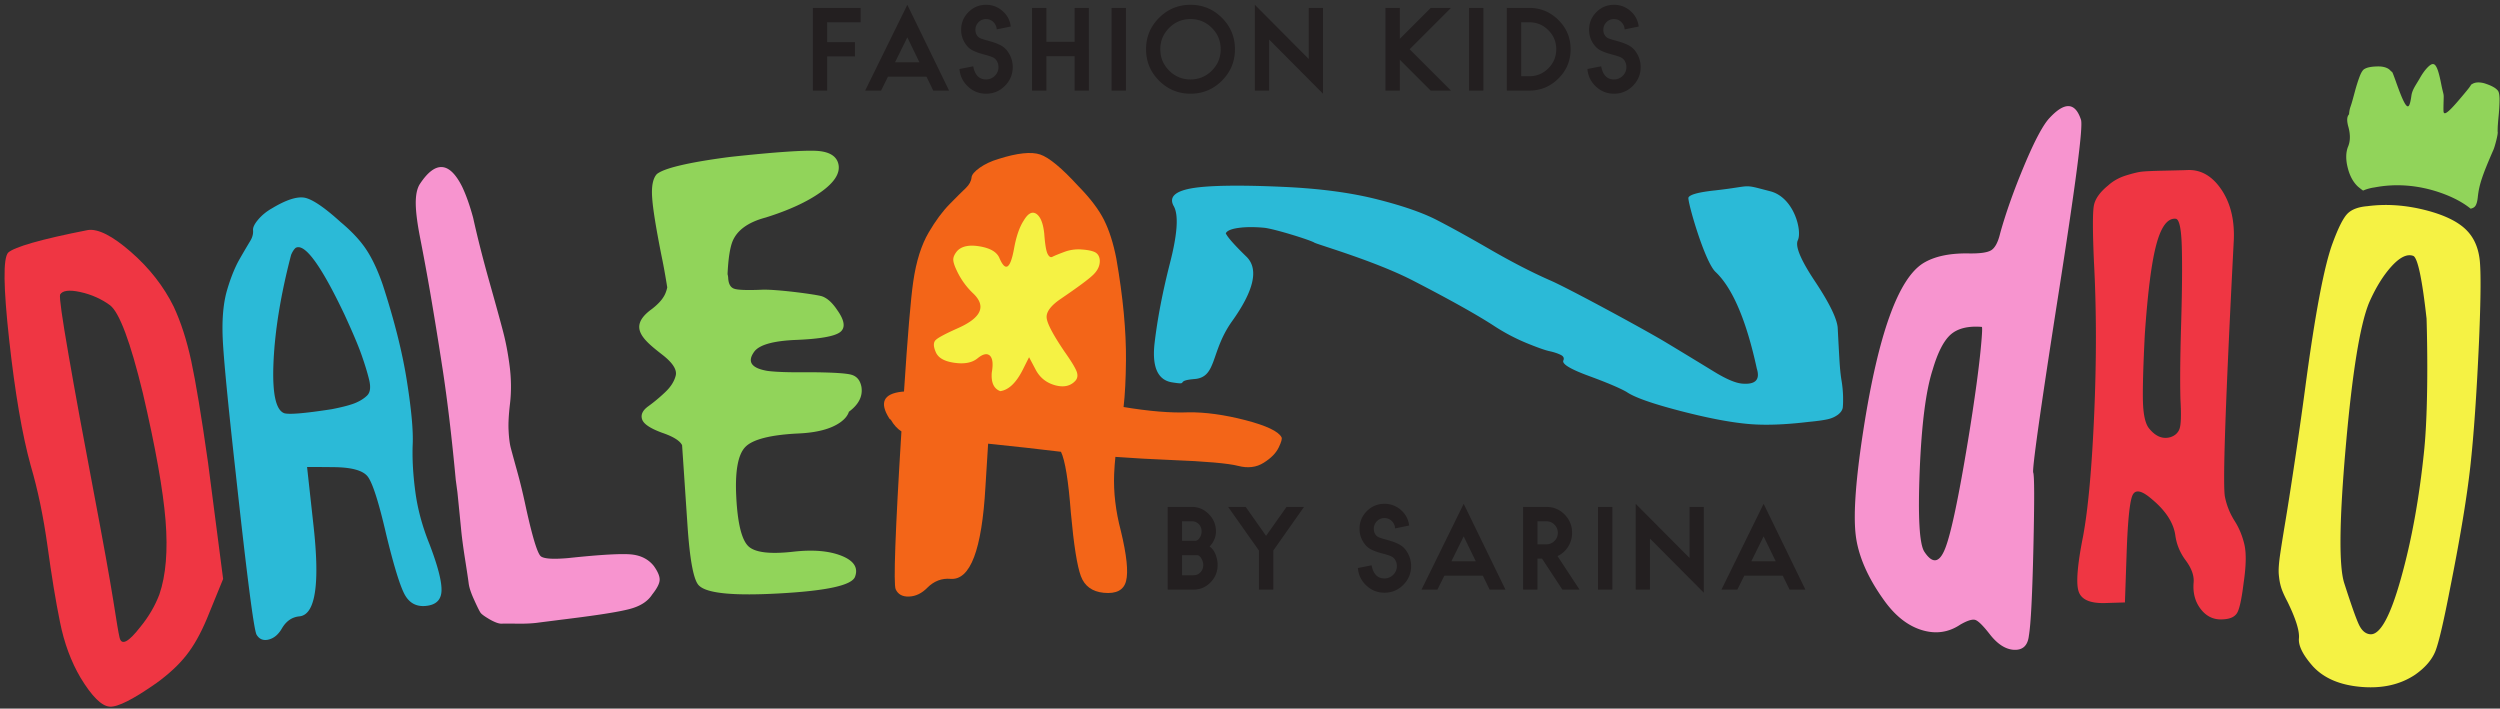 <svg width="501" height="142" xmlns="http://www.w3.org/2000/svg"><rect width="100%" height="100%" fill="#333333" stroke="none"/><g fill-rule="nonzero" fill="none"><path d="M172.473 4.464v-2.88h-9.57v16.573h2.858V11.3h5.573V8.44h-5.573V4.464h6.712Zm17.725 13.693L181.828.963l-8.451 17.194h3.19l1.388-2.797h7.706l1.367 2.797h3.17Zm-10.834-5.676 2.465-4.993 2.424 4.993h-4.89Zm17.87-1.554c.814.221 1.38.404 1.698.549.318.145.573.356.766.632.263.414.394.856.394 1.326a2.38 2.38 0 0 1-.735 1.76 2.408 2.408 0 0 1-1.75.726c-1.382 0-2.238-.877-2.57-2.631l-2.755.538c.11 1.381.677 2.552 1.699 3.512s2.23 1.44 3.625 1.44c1.478 0 2.738-.525 3.78-1.575 1.044-1.05 1.565-2.306 1.565-3.77a5.236 5.236 0 0 0-.85-2.88 4.29 4.29 0 0 0-.787-.942 4.237 4.237 0 0 0-1.046-.663 10.609 10.609 0 0 0-1.015-.415c-.27-.09-.687-.217-1.253-.383-.746-.193-1.26-.356-1.544-.487a1.51 1.51 0 0 1-.652-.549c-.221-.317-.332-.697-.332-1.14 0-.593.208-1.1.622-1.522a2.041 2.041 0 0 1 1.512-.632c.58 0 1.074.204 1.481.612.408.407.625.894.653 1.46l2.817-.58c-.152-1.243-.7-2.279-1.647-3.107a4.86 4.86 0 0 0-3.304-1.243c-1.38 0-2.558.49-3.532 1.47-.974.981-1.46 2.162-1.46 3.543 0 .98.262 1.878.787 2.693.22.345.466.642.735.89.27.25.594.46.974.633.38.172.7.303.963.393.263.09.65.204 1.16.342Zm20.976 7.23V1.584h-2.858V8.38h-5.656V1.584h-2.88v16.573h2.88v-6.899h5.656v6.899h2.858Zm7.43 0V1.584h-2.88v16.573h2.88ZM238.577.963c-2.458 0-4.557.87-6.297 2.61-1.74 1.74-2.61 3.84-2.61 6.297 0 2.459.87 4.558 2.61 6.298 1.74 1.74 3.84 2.61 6.297 2.61 2.459 0 4.558-.87 6.298-2.61 1.74-1.74 2.61-3.84 2.61-6.298s-.87-4.557-2.61-6.297c-1.74-1.74-3.84-2.61-6.298-2.61Zm0 2.858c1.672 0 3.097.59 4.278 1.772 1.181 1.18 1.771 2.606 1.771 4.277 0 1.672-.59 3.098-1.77 4.278-1.182 1.181-2.607 1.772-4.279 1.772-1.67 0-3.097-.59-4.277-1.772-1.181-1.18-1.772-2.606-1.772-4.278 0-1.67.59-3.097 1.772-4.277 1.18-1.181 2.606-1.772 4.277-1.772Zm23.691 7.997L251.476.963v17.194h2.86V7.923l10.792 10.855V1.584h-2.859v10.234Zm20.223-1.948 8.287-8.286h-4.06l-6.195 6.194V1.584h-2.88v16.573h2.88v-6.194l6.194 6.194h4.06l-8.286-8.287Zm14.783 8.287V1.584h-2.88v16.573h2.88Zm4.695-16.573v16.573h4.495c2.265 0 4.212-.808 5.842-2.424 1.63-1.616 2.444-3.57 2.444-5.863 0-2.292-.814-4.246-2.444-5.862-1.63-1.616-3.577-2.424-5.842-2.424h-4.495Zm2.88 2.88h1.615c1.492 0 2.766.528 3.822 1.584 1.057 1.057 1.585 2.33 1.585 3.822s-.528 2.766-1.585 3.823c-1.056 1.056-2.33 1.584-3.822 1.584h-1.616V4.464Zm18.221 6.463c.815.221 1.381.404 1.699.549.317.145.573.356.766.632.263.414.394.856.394 1.326a2.38 2.38 0 0 1-.736 1.76 2.408 2.408 0 0 1-1.75.726c-1.381 0-2.237-.877-2.569-2.631l-2.755.538c.11 1.381.677 2.552 1.699 3.512s2.23 1.44 3.625 1.44c1.478 0 2.738-.525 3.78-1.575 1.043-1.05 1.565-2.306 1.565-3.77a5.236 5.236 0 0 0-.85-2.88 4.29 4.29 0 0 0-.787-.942 4.237 4.237 0 0 0-1.046-.663 10.609 10.609 0 0 0-1.015-.415c-.27-.09-.687-.217-1.253-.383-.746-.193-1.26-.356-1.544-.487a1.51 1.51 0 0 1-.652-.549c-.221-.317-.332-.697-.332-1.14 0-.593.207-1.1.622-1.522a2.041 2.041 0 0 1 1.512-.632c.58 0 1.074.204 1.481.612.408.407.625.894.653 1.46l2.817-.58c-.152-1.243-.7-2.279-1.647-3.107a4.86 4.86 0 0 0-3.304-1.243c-1.381 0-2.558.49-3.532 1.47-.974.981-1.46 2.162-1.46 3.543 0 .98.262 1.878.787 2.693.22.345.466.642.735.89.27.25.594.46.974.633.38.172.7.303.963.393.262.09.65.204 1.16.342ZM234.006 101.584v16.573h5.18c1.325 0 2.46-.483 3.407-1.45.946-.967 1.419-2.134 1.419-3.501 0-.663-.135-1.35-.404-2.061-.27-.712-.673-1.254-1.212-1.627.373-.359.68-.808.922-1.346a3.963 3.963 0 0 0 .363-1.637c0-1.367-.477-2.534-1.43-3.5-.953-.968-2.092-1.45-3.418-1.45h-4.827Zm2.88 2.88h1.947c.58 0 1.053.196 1.419.59.366.394.549.887.549 1.481 0 .428-.131.843-.394 1.243-.262.4-.559.6-.89.6h-2.631v-3.914Zm0 6.794h2.983c.331 0 .625.218.88.653.256.435.383.867.383 1.295 0 .58-.183 1.07-.549 1.47-.366.401-.832.601-1.398.601h-2.3v-4.019Zm18.284-.932 6.152-8.742h-3.5l-4.102 5.8-4.082-5.8h-3.521l6.173 8.742v7.83h2.88v-7.83Zm21.9.601c.816.221 1.382.404 1.7.549.317.145.573.356.766.632.262.414.394.856.394 1.326a2.38 2.38 0 0 1-.736 1.76 2.408 2.408 0 0 1-1.75.726c-1.381 0-2.238-.877-2.57-2.631l-2.754.538c.11 1.381.676 2.552 1.698 3.512 1.022.96 2.23 1.44 3.626 1.44 1.477 0 2.738-.525 3.78-1.575 1.043-1.05 1.564-2.306 1.564-3.77a5.236 5.236 0 0 0-.849-2.88 4.29 4.29 0 0 0-.787-.942 4.237 4.237 0 0 0-1.046-.663 10.609 10.609 0 0 0-1.015-.415c-.27-.09-.688-.217-1.254-.383-.746-.193-1.26-.356-1.543-.487a1.51 1.51 0 0 1-.653-.549c-.22-.317-.331-.697-.331-1.14 0-.593.207-1.1.621-1.522a2.041 2.041 0 0 1 1.513-.632c.58 0 1.073.204 1.48.612.408.407.626.894.653 1.46l2.818-.58c-.152-1.243-.701-2.279-1.647-3.107a4.86 4.86 0 0 0-3.304-1.243c-1.381 0-2.559.49-3.532 1.47-.974.981-1.46 2.162-1.46 3.543 0 .98.261 1.878.786 2.693.221.345.466.642.736.89.269.25.594.46.973.633.38.172.701.303.964.393.262.09.649.204 1.16.342Zm24.624 7.23-8.37-17.194-8.452 17.194h3.19l1.389-2.797h7.706l1.367 2.797h3.17Zm-10.835-5.676 2.466-4.993 2.423 4.993h-4.889Zm14.37-10.897v16.573h2.879v-6.215h.911l4.081 6.215h3.439l-4.413-6.712a4.955 4.955 0 0 0 2.124-1.885 5.098 5.098 0 0 0 .797-2.776c0-1.437-.5-2.662-1.501-3.677-1.002-1.015-2.214-1.523-3.636-1.523h-4.682Zm2.879 2.88h1.781c.635 0 1.178.227 1.626.683a2.25 2.25 0 0 1 .674 1.637c0 .635-.225 1.177-.674 1.626-.448.449-.99.673-1.626.673h-1.781v-4.62Zm15.01 13.693v-16.573h-2.88v16.573h2.88Zm15.467-6.34-10.793-10.854v17.194h2.859v-10.234l10.793 10.855v-17.194h-2.859v10.234Zm23.215 6.34-8.37-17.194-8.452 17.194h3.19l1.388-2.797h7.707l1.367 2.797h3.17Zm-10.835-5.676 2.465-4.993 2.424 4.993h-4.889Z" fill="#231F20"/><path d="M22.067 61.184c-1.728-1.27-3.72-2.163-5.95-2.655-2.232-.492-3.594-.32-4.075.504-.171.584.4 4.612 1.705 12.108 1.294 7.496 2.953 16.502 4.956 27.042 2.002 10.54 3.318 17.887 3.982 22.053.664 4.268 1.087 6.797 1.282 7.553.389 1.625 1.762.927 4.12-2.106 1.693-2.06 2.975-4.246 3.856-6.569 1.305-3.8 1.717-8.743 1.236-14.808-.492-6.066-2.002-14.603-4.566-25.59-2.483-10.207-4.669-16.055-6.546-17.532ZM1.64 50.622c1.258-1.133 6.568-2.678 15.964-4.52 2.037-.31 4.932 1.155 8.652 4.405 3.719 3.25 6.557 6.9 8.548 10.93 1.442 3.089 2.621 6.728 3.525 10.928.904 4.2 2.026 10.952 3.353 20.28 1.019 7.792 2.026 15.586 3.033 23.38-1.087 2.666-2.174 5.32-3.262 7.987-1.27 3.021-2.643 5.459-4.13 7.324-1.477 1.877-3.457 3.72-5.94 5.528-4.658 3.261-7.77 4.852-9.384 4.75-1.626-.104-3.571-2.038-5.86-5.803-1.9-3.239-3.284-6.958-4.12-11.17-.858-4.188-1.682-9.258-2.495-15.186-.823-5.928-1.945-11.33-3.376-16.181-1.705-6.169-3.135-14.546-4.302-25.12C.678 57.579.598 51.732 1.64 50.622" fill="#EF3643"/><path d="M69 62.97c-4.704-9.9-7.977-14.328-9.763-13.287-.32.286-.629.744-.904 1.408-2.06 7.908-3.227 15.026-3.513 21.331-.297 6.318.423 9.774 2.163 10.392 1.03.286 4.2.011 9.51-.813 2.151-.423 3.72-.835 4.692-1.236.973-.4 1.774-.904 2.403-1.522.618-.618.744-1.67.378-3.17-.366-1.488-.881-3.158-1.534-5.012-.652-1.854-1.796-4.544-3.433-8.091ZM54.441 41.787c2.873-1.74 5.093-2.46 6.627-2.163 1.533.309 3.936 1.922 7.186 4.875 2.335 1.945 4.074 3.845 5.253 5.676 1.179 1.82 2.255 4.143 3.216 6.947 2.335 7.187 3.937 13.595 4.818 19.237.893 5.63 1.282 9.854 1.167 12.634-.114 2.781.046 5.906.504 9.396.446 3.49 1.396 7.038 2.86 10.666 1.706 4.452 2.496 7.587 2.404 9.407-.092 1.831-1.179 2.815-3.262 2.975-1.9.15-3.307-.686-4.21-2.472-.916-1.796-2.118-5.733-3.594-11.798-1.522-6.604-2.781-10.506-3.754-11.708-.973-1.201-3.25-1.82-6.855-1.842-1.75-.023-3.513-.034-5.264-.034l1.236 11.26c1.396 12.177.457 18.391-2.793 18.677-1.442.138-2.609.927-3.479 2.403-.71 1.236-1.602 1.98-2.666 2.243-1.064.264-1.877-.068-2.415-.972-.538-.916-1.922-11.696-4.177-32.341-1.568-14.088-2.437-23.094-2.61-27.042-.17-3.937.127-7.233.928-9.865.72-2.415 1.545-4.44 2.483-6.077a197.57 197.57 0 0 1 2.083-3.548c.458-.732.652-1.476.584-2.208-.046-.538.297-1.236 1.018-2.095.733-.87 1.637-1.613 2.712-2.231" fill="#2BBAD7"/><path d="M84.186 36.808c3.078-4.634 5.893-4.428 8.422.596.801 1.682 1.534 3.753 2.209 6.237.858 3.89 1.934 8.125 3.216 12.691 1.293 4.578 2.209 7.908 2.758 10.002.56 2.106 1.007 4.44 1.339 7.015.332 2.575.355 5.047.091 7.416-.274 2.255-.377 4.108-.297 5.539.068 1.442.217 2.598.435 3.456.229.858.652 2.415 1.281 4.68.63 2.255 1.225 4.739 1.797 7.45 1.316 5.952 2.312 9.156 2.987 9.625.675.48 2.506.584 5.493.32 6.626-.709 10.872-.926 12.749-.709 1.865.218 3.33.996 4.371 2.312.802 1.133 1.19 2.06 1.156 2.78-.023.733-.526 1.706-1.499 2.93-.847 1.316-2.266 2.266-4.257 2.827-1.991.572-6.111 1.236-12.36 2.014-.331.046-.824.103-1.476.183-2.3.298-3.982.504-5.012.641-1.042.126-2.346.195-3.903.172-1.568-.023-2.62-.023-3.181 0-.55.011-1.34-.275-2.37-.858-1.018-.596-1.636-1.042-1.842-1.35-.206-.298-.63-1.134-1.247-2.507-.63-1.362-.996-2.46-1.11-3.273-.103-.824-.343-2.438-.721-4.83-.378-2.403-.641-4.371-.79-5.916-.149-1.545-.4-4.063-.755-7.587-.149-1.088-.252-1.912-.332-2.46-.79-8.481-1.66-15.828-2.61-22.054a896.947 896.947 0 0 0-2.574-15.873 532.903 532.903 0 0 0-1.991-10.768c-.55-2.827-.836-5.093-.847-6.821 0-1.728.286-3.021.87-3.88" fill="#F794CF"/><path d="M343.771 38.148c7.793-.882 5.116-1.34 11.078.206 4.68 1.281 6.34 7.896 5.436 9.796-.572 1.201.583 3.948 3.456 8.262 2.86 4.303 4.36 7.382 4.532 9.236.103 1.99.206 3.97.32 5.94.103 1.967.252 3.5.435 4.577.183 1.075.286 2.14.32 3.181.023 1.042 0 1.82-.057 2.323-.068.492-.377.962-.915 1.396a5.299 5.299 0 0 1-2.003.927c-.79.195-2.083.378-3.88.55-4.772.572-8.8.72-12.107.423-3.651-.32-8.229-1.201-13.767-2.643-5.528-1.442-9.087-2.69-10.666-3.788-1.374-.779-3.891-1.854-7.576-3.205-3.697-1.362-5.39-2.392-5.081-3.09.206-.469.034-.846-.527-1.121-.572-.286-1.316-.538-2.254-.744-.939-.206-2.495-.767-4.681-1.66a39.513 39.513 0 0 1-6.489-3.444c-3.216-2.094-8.594-5.127-16.205-9.052-7.61-3.926-19.214-7.244-19.752-7.6-.813-.526-8.08-2.78-10.06-2.975-1.99-.183-3.719-.171-5.172.035-1.453.206-2.289.572-2.506 1.087.354.79 1.774 2.38 4.223 4.76 2.403 2.473 1.384 6.764-2.976 12.864-4.36 6.122-2.987 11.215-7.519 11.57-4.188.332-.755 1.27-4.566.652-2.838-.492-3.994-3.147-3.422-7.965.573-4.83 1.591-10.14 3.079-15.953 1.488-5.802 1.75-9.59.755-11.375-1.007-1.774.172-2.964 3.513-3.571 3.342-.595 9.59-.71 18.734-.286 7.119.332 13.253 1.156 18.414 2.46 5.15 1.294 9.144 2.678 11.982 4.132 2.827 1.453 6.386 3.41 10.677 5.893 4.28 2.472 8.286 4.555 12.05 6.214 3.503 1.488 19.433 10.128 23.358 12.52a1624.03 1624.03 0 0 1 9.533 5.791c2.426 1.488 4.303 2.289 5.63 2.403 2.667.23 3.651-.767 2.953-2.998-2.094-9.659-4.852-16.125-8.24-19.352-2.208-1.98-5.733-14.34-5.459-14.935.275-.606 2.072-1.087 5.402-1.441" fill="#2BBAD7"/><path d="M436.971 80.284c-.114-3.536-.068-8.617.126-15.243.195-6.626.24-11.81.138-15.53-.103-3.73-.515-5.619-1.236-5.676-1.637-.137-2.93 1.614-3.891 5.253-.962 3.64-1.717 9.636-2.29 17.99-.342 6.82-.457 11.456-.354 13.905.115 2.46.538 4.108 1.27 4.943 1.294 1.568 2.713 2.129 4.258 1.671.938-.32 1.545-.904 1.82-1.762.262-.858.32-2.7.16-5.55Zm-14.51-43.11c.995-.903 2.185-1.567 3.558-2.002 1.374-.423 2.427-.687 3.159-.767.732-.091 2.289-.16 4.67-.206 2.38-.057 3.925-.091 4.657-.126 2.69-.068 4.955 1.305 6.786 4.097 1.82 2.804 2.598 6.295 2.335 10.472-1.637 31.826-2.243 48.831-1.728 51.017a14.16 14.16 0 0 0 1.91 4.715c.928 1.454 1.58 3.056 1.98 4.795.39 1.751.333 4.315-.17 7.68-.39 3.192-.825 5.183-1.294 5.973-.47.79-1.396 1.225-2.804 1.293-1.797.138-3.284-.526-4.44-1.991-1.167-1.476-1.66-3.273-1.476-5.402.114-1.361-.412-2.826-1.568-4.394-1.168-1.557-1.877-3.273-2.117-5.161-.39-2.472-1.946-4.853-4.67-7.119-1.968-1.716-3.25-2.025-3.845-.892-.583 1.121-.995 5-1.224 11.627l-.344 9.945c-1.35.046-2.689.08-4.04.126-2.986.068-4.737-.721-5.252-2.37-.527-1.659-.23-5.32.904-11.008 1.018-5.494 1.762-13.676 2.231-24.536.47-10.86.458-21.058-.057-30.59-.263-6.077-.263-9.797-.011-11.147.252-1.339 1.201-2.69 2.85-4.028" fill="#EF3643"/><path d="M486.284 63.85c-.881-7.953-1.774-12.153-2.655-12.565-1.225-.458-2.678.24-4.36 2.083-1.683 1.854-3.193 4.303-4.52 7.336-1.832 4.509-3.377 14.167-4.67 28.953-1.293 14.786-1.385 23.884-.275 27.26 1.454 4.52 2.45 7.324 2.999 8.411.56 1.099 1.282 1.694 2.163 1.774 1.98.206 4.04-3.525 6.18-11.17 2.151-7.644 3.684-16.17 4.646-25.577 1.041-10.15.492-26.504.492-26.504Zm-11.856-22.533c3.742-.492 7.622-.228 11.627.79 3.994 1.019 6.82 2.45 8.469 4.269 1.35 1.465 2.151 3.387 2.414 5.756.252 2.38.218 7.76-.137 16.136-.47 10.552-1.053 18.929-1.74 25.143-.686 6.202-2.037 14.34-4.04 24.387-1.304 6.74-2.288 10.986-2.975 12.714-.698 1.728-2.06 3.308-4.097 4.727-2.987 1.98-6.591 2.78-10.814 2.414-4.235-.366-7.439-1.739-9.648-4.142-1.991-2.255-2.918-4.12-2.78-5.585.137-1.465-.619-3.914-2.3-7.347-.665-1.259-1.1-2.255-1.305-2.987-.218-.732-.355-1.556-.435-2.495-.08-.938.023-2.38.32-4.314.286-1.946.63-4.04 1.007-6.306.378-2.254.95-5.86 1.694-10.814a924.822 924.822 0 0 0 2.266-15.85c1.98-14.9 3.822-24.605 5.527-29.149 1.087-2.952 2.049-4.875 2.884-5.779.847-.892 2.197-1.419 4.063-1.568" fill="#F5F244"/><path d="M472.608 37.46c.332.275.641.516.95.733a8.933 8.933 0 0 1 2.346-.64c4.154-.802 8.675-.481 13.08 1.04 2.587.893 4.624 2.003 6.135 3.228.366-.092.652-.217.835-.423.31-.32.515-.996.607-2.003.274-2.346.812-4.097 3.158-9.453.286-.698.984-3.33.801-3.593 0-.103.012-.206.012-.31 0-.595.068-1.567.206-2.93.126-1.36.183-2.494.171-3.375-.023-.893-.16-1.453-.423-1.67-.412-.482-1.293-.962-2.667-1.386-.984-.251-1.762-.206-2.334.126-.572.344.183-.194-1.557 1.866-2.872 3.467-4.165 4.737-4.245 3.639-.023-.366-.012-1.099.023-2.243.034-1.27.034-.881-.32-2.426-.287-1.282-.802-4.647-1.706-4.784-.606-.217-1.865 1.259-2.655 2.655-.835 1.488-1.59 2.38-1.774 3.64-.126.903-.263 1.533-.412 1.865-.458 1.007-1.259-.584-2.735-4.773-.904-2.494-.618-1.579-1.03-2.07-.423-.504-1.144-.79-2.151-.86-1.454-.022-2.46.15-3.022.481-.32.126-.663.607-.995 1.454-.32.835-.675 1.922-1.03 3.261-.355 1.328-.618 2.29-.824 2.85-.16.446-.263.961-.298 1.545-.446.458-.48 1.282-.148 2.483.457 1.625.4 2.987-.08 4.063-.458 1.224-.435 2.655-.012 4.28.423 1.614 1.121 2.861 2.094 3.73" fill="#91D45A"/><path d="M394.365 88.433a422.295 422.295 0 0 0 1.728-11.41c.47-3.513.79-6.306.962-8.389.183-2.071.206-3.112.103-3.124-2.724-.217-4.796.286-6.203 1.5-1.396 1.212-2.62 3.57-3.64 7.049-1.373 4.211-2.23 10.975-2.609 20.302-.366 9.338-.057 14.74.95 16.227 1.625 2.46 3.01 2.243 4.154-.675 1.156-2.907 2.667-10.07 4.555-21.48Zm16.388-64.82c3.033-3.25 5.127-3.124 6.271.378.481 1.305-1.11 13.252-4.657 35.877-3.537 22.625-5.15 34.24-4.91 34.836.24.595.252 5.619.035 15.095-.218 9.475-.515 15.335-.905 17.59-.217 1.956-1.19 2.895-2.918 2.837-1.716-.068-3.353-1.11-4.92-3.124-1.374-1.774-2.37-2.735-2.953-2.884-.595-.149-1.568.16-2.93.939-2.38 1.602-4.978 1.968-7.805 1.087-2.815-.881-5.31-2.873-7.519-5.974-3.295-4.59-5.207-8.995-5.676-13.206-.469-4.212.046-11.227 1.58-21.046 2.975-19.1 6.98-30.2 11.993-33.29 2.174-1.328 5.115-1.97 8.812-1.946 2.414.057 4.017-.15 4.795-.641.767-.48 1.373-1.625 1.797-3.433 1.155-4.132 2.769-8.675 4.852-13.642 2.083-4.966 3.776-8.114 5.058-9.453" fill="#F794CF"/><path d="M256.82 87.632c-.607-1.18-3.022-2.335-7.245-3.434-4.234-1.087-8.034-1.613-11.41-1.568-3.57.15-7.908-.217-13-1.064.286-2.483.446-5.573.48-9.28.058-5.906-.583-12.738-1.934-20.486-.595-3.044-1.407-5.607-2.449-7.69-1.041-2.094-2.758-4.36-5.15-6.798-3.318-3.628-5.87-5.745-7.655-6.351-1.786-.596-4.59-.31-8.389.904-1.43.423-2.666 1.007-3.72 1.74-1.04.743-1.59 1.384-1.647 1.933-.069.767-.458 1.476-1.145 2.14-.698.653-1.773 1.728-3.227 3.205-1.453 1.476-2.86 3.376-4.211 5.687-1.488 2.53-2.518 5.814-3.102 9.854-.503 3.456-1.121 10.814-1.854 22.04-.194.012-.343.012-.446.035-3.685.412-4.509 2.197-2.495 5.367.08.126.183.206.286.23.618 1.075 1.34 1.853 2.14 2.357-1.247 20.084-1.613 30.636-1.155 31.631.469 1.03 1.373 1.522 2.7 1.465 1.34-.057 2.552-.652 3.651-1.774 1.328-1.327 2.873-1.922 4.635-1.774 3.971.332 6.294-5.802 7.004-18.447.171-2.884.354-5.757.538-8.64 5.355.549 10.23 1.086 14.602 1.624.824 1.717 1.488 5.78 1.98 12.223.584 6.454 1.259 10.688 2.003 12.691.744 2.003 2.277 3.113 4.577 3.342 2.53.251 4.029-.538 4.486-2.37.47-1.83.126-5.183-1.052-10.047-1.042-3.96-1.488-7.77-1.34-11.398.046-1.19.138-2.324.252-3.422 3.605.263 7.267.47 10.987.618 7.13.274 11.673.686 13.618 1.19 1.946.504 3.65.298 5.116-.63 1.464-.915 2.46-1.933 2.998-3.044.538-1.098.72-1.796.572-2.06" fill="#F36518"/><path d="M205.138 44.224c.87-1.476 1.716-1.922 2.552-1.362.835.573 1.362 1.9 1.579 3.971.149 2.072.366 3.41.652 4.006.298.606.618.812.996.618.366-.195 1.122-.504 2.277-.939a8.1 8.1 0 0 1 3.64-.515c1.293.092 2.185.298 2.7.596.504.309.79.8.859 1.499.068 1.03-.344 2.002-1.248 2.906-.904.905-3.113 2.53-6.603 4.91-1.98 1.35-2.907 2.62-2.792 3.788.114 1.167 1.327 3.445 3.616 6.82 1.305 1.843 2.106 3.16 2.392 3.926.286.767.183 1.419-.31 1.923-.972 1.018-2.31 1.293-4.005.835-1.693-.47-2.964-1.453-3.81-2.964-.47-.881-.939-1.774-1.408-2.655-.412.812-.824 1.636-1.236 2.46-1.339 2.667-2.85 4.109-4.532 4.338-1.293-.481-1.865-1.717-1.705-3.731.309-1.74.172-2.861-.39-3.388-.571-.514-1.395-.331-2.471.55-1.087.881-2.632 1.179-4.658.881-2.037-.286-3.273-1.019-3.73-2.197-.47-1.099-.47-1.889.01-2.358.482-.48 1.97-1.27 4.487-2.392 4.738-2.105 5.722-4.451 2.93-7.038a15.048 15.048 0 0 1-3.193-4.486c-.492-1.018-.721-1.774-.698-2.277.023-.515.286-1.064.79-1.66.903-.96 2.403-1.27 4.508-.915 2.106.355 3.422 1.122 3.937 2.312 1.213 2.85 2.186 2.243 2.93-1.797.446-2.483 1.087-4.36 1.934-5.665" fill="#F5F244"/><path d="M168.723 111.412c-2.45-.995-5.608-1.293-9.487-.88-4.784.56-7.851.228-9.224-1.03-1.362-1.26-2.186-4.544-2.46-9.854-.275-5.207.331-8.572 1.83-10.094 1.488-1.51 5.059-2.426 10.7-2.69 3.663-.17 6.42-.903 8.275-2.197.938-.663 1.522-1.373 1.762-2.151 1.968-1.453 2.827-3.124 2.506-5.024-.252-1.282-.915-2.083-2.003-2.392-1.075-.309-3.913-.48-8.514-.503-3.776.046-6.534-.035-8.285-.263-3.285-.55-4.166-1.854-2.621-3.926 1.064-1.339 3.845-2.106 8.343-2.289 4.703-.194 7.633-.698 8.777-1.533 1.145-.836.973-2.335-.55-4.463-.972-1.465-1.99-2.37-3.02-2.735-1.042-.367-9.201-1.454-12.074-1.328-2.975.126-4.84.057-5.562-.206-.743-.263-1.133-.996-1.19-2.186a3.178 3.178 0 0 0-.126-.72c.138-2.976.458-5.128.95-6.455.893-2.312 3.113-3.948 6.683-4.898 4.612-1.442 8.286-3.124 11.021-5.07 2.735-1.934 3.925-3.788 3.582-5.55-.332-1.648-1.75-2.552-4.246-2.735-2.506-.16-8.377.217-17.612 1.224-8.297 1.087-13.15 2.255-14.557 3.433-.755.824-1.076 2.346-.938 4.555.126 2.22.766 6.18 1.9 11.89.411 1.934.778 4.029 1.132 6.249a6.232 6.232 0 0 1-.446 1.373c-.503 1.076-1.51 2.152-2.987 3.227-4.44 3.445-1.316 5.963 2.53 8.961 2.025 1.59 2.895 2.976 2.597 4.131-.297 1.168-1.007 2.278-2.128 3.33a33.069 33.069 0 0 1-3.365 2.804c-1.133.813-1.545 1.683-1.236 2.621.298.927 1.648 1.831 4.04 2.7 2.208.756 3.525 1.58 3.97 2.473.413 6.065.768 11.398 1.077 15.976.48 7.187 1.258 11.25 2.346 12.188 1.648 1.579 7.083 2.06 16.307 1.533 9.236-.526 14.202-1.59 14.912-3.284.698-1.797-.16-3.205-2.61-4.212" fill="#91D45A"/></g></svg>